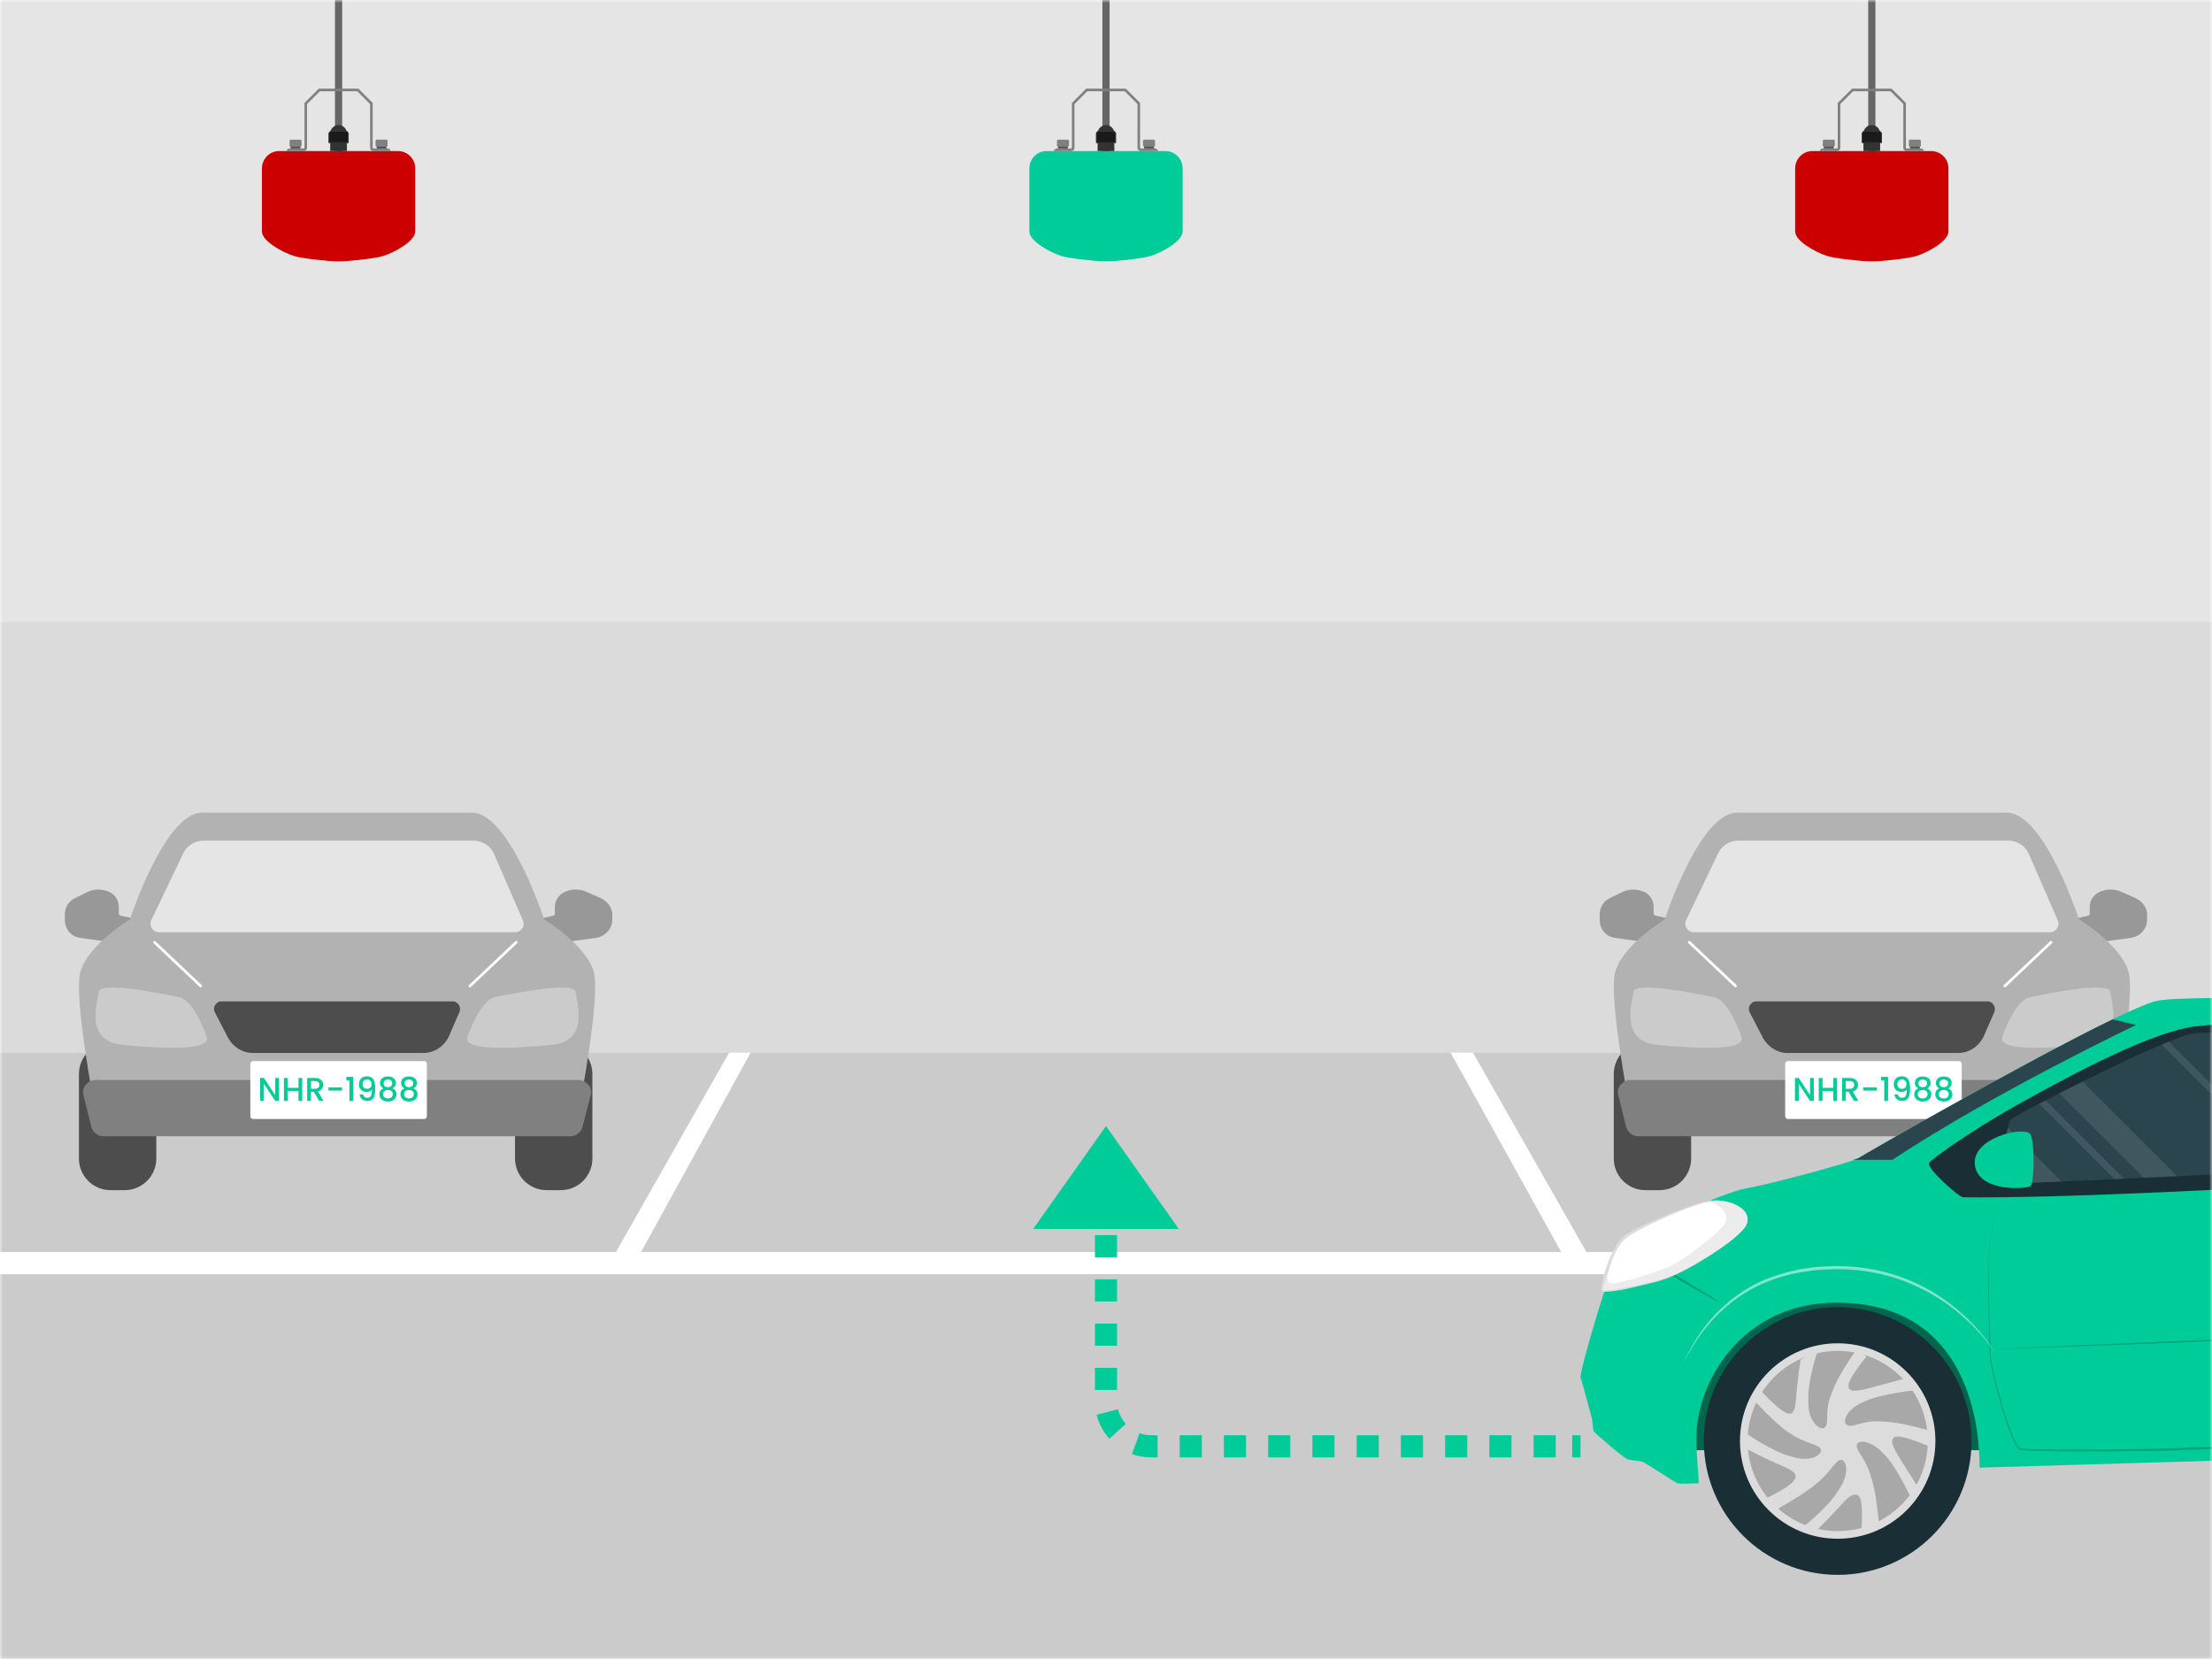 <svg width="400" height="300" viewBox="0 0 400 300" fill="none" xmlns="http://www.w3.org/2000/svg">
<g clip-path="url(#clip0_8283_4607)">
<mask id="mask0_8283_4607" style="mask-type:luminance" maskUnits="userSpaceOnUse" x="0" y="0" width="400" height="300">
<path d="M400 0H0V300H400V0Z" fill="white"/>
</mask>
<g mask="url(#mask0_8283_4607)">
<path d="M439.685 0H-39.688V198.115H439.685V0Z" fill="#E5E5E5"/>
<path opacity="0.1" d="M439.685 112.484H-39.688V190.349H439.685V112.484Z" fill="#808080"/>
<path d="M402.708 190.348H-2.703V299.998H402.708V190.348Z" fill="#CBCBCB"/>
<path d="M22.544 188.508H19.994C16.835 188.508 14.273 191.069 14.273 194.229V209.498C14.273 212.657 16.835 215.219 19.994 215.219H22.544C25.703 215.219 28.265 212.657 28.265 209.498V194.229C28.265 191.069 25.703 188.508 22.544 188.508Z" fill="#4D4D4D"/>
<path d="M101.403 188.508H98.854C95.694 188.508 93.133 191.069 93.133 194.229V209.498C93.133 212.657 95.694 215.219 98.854 215.219H101.403C104.563 215.219 107.124 212.657 107.124 209.498V194.229C107.124 191.069 104.563 188.508 101.403 188.508Z" fill="#4D4D4D"/>
<path d="M21.868 165.59C21.696 165.552 21.478 165.4 21.478 165.224V164.049C21.478 162.916 20.936 161.88 19.924 161.37C18.619 160.712 17.133 160.689 15.809 161.307L13.501 162.445C12.34 162.988 11.727 164.153 11.727 165.435V166.331C11.727 167.981 12.841 169.377 14.476 169.6L24.442 170.964L25.607 166.401L21.868 165.59Z" fill="#989898"/>
<path d="M100.036 165.59C100.207 165.552 100.337 165.4 100.337 165.224V164.049C100.337 162.916 100.967 161.88 101.979 161.37C103.284 160.712 104.815 160.689 106.139 161.307L108.699 162.445C109.859 162.988 110.725 164.153 110.725 165.435V166.331C110.725 167.981 109.38 169.377 107.745 169.6L97.665 170.964L96.398 166.401L100.036 165.59Z" fill="#989898"/>
<path d="M107.348 175.679C105.897 170.783 98.404 166.248 98.404 166.248C98.404 166.248 92.119 146.957 85.35 146.957H36.55C29.782 146.957 23.497 166.248 23.497 166.248C23.497 166.248 16.003 170.779 14.553 175.675C13.492 179.254 15.791 193.061 17.104 200.165C17.567 202.669 19.93 204.619 22.69 204.619H99.21C101.97 204.619 104.333 202.671 104.796 200.167C106.109 193.063 108.408 179.258 107.348 175.679Z" fill="#B2B2B2"/>
<path d="M106.406 196.176C105.985 195.694 105.341 195.293 104.661 195.293H17.24C16.563 195.293 15.924 195.69 15.502 196.168C15.079 196.645 14.921 197.33 15.071 197.925L16.502 203.757C16.732 204.672 17.632 205.469 18.671 205.469H103.158C104.188 205.469 105.083 204.712 105.322 203.808L106.824 198.005C106.982 197.408 106.828 196.659 106.406 196.176Z" fill="#808080"/>
<path d="M37.345 187.424C37.345 187.424 35.169 180.897 32.429 180.333C29.69 179.769 18.087 177.352 17.845 179.366C17.603 181.38 15.267 188.31 22.196 188.955C29.126 189.599 38.461 190.13 37.345 187.424Z" fill="#CBCBCB"/>
<path d="M84.568 187.424C84.568 187.424 86.744 180.897 89.483 180.333C92.223 179.769 103.826 177.352 104.068 179.366C104.309 181.38 106.646 188.31 99.716 188.955C92.787 189.599 83.452 190.13 84.568 187.424Z" fill="#CBCBCB"/>
<path d="M82.996 181.748C82.771 181.401 82.386 181.086 81.972 181.086H39.924C39.495 181.086 39.099 181.416 38.878 181.783C38.657 182.15 38.645 182.659 38.845 183.037L41.211 187.611C42.089 189.266 43.81 190.414 45.683 190.414H76.579C78.578 190.414 80.389 189.152 81.203 187.327L83.087 183.005C83.256 182.628 83.221 182.095 82.996 181.748Z" fill="#4D4D4D"/>
<path d="M94.448 167.865C94.175 168.28 93.711 168.578 93.211 168.578H28.688C28.183 168.578 27.711 168.273 27.44 167.845C27.17 167.418 27.136 166.858 27.353 166.398C28.818 163.311 31.567 157.585 33.106 154.387C33.177 154.242 33.254 154.096 33.341 153.963C34.086 152.781 35.393 152.043 36.812 152.043H85.606C87.039 152.043 88.352 152.79 89.094 153.982C89.198 154.151 89.292 154.328 89.372 154.512L94.564 166.441C94.765 166.898 94.721 167.447 94.448 167.865Z" fill="#E5E5E5"/>
<path d="M89.097 153.982C85.678 154.656 75.635 156.337 60.485 156.337C45.21 156.337 36.247 154.622 33.344 153.957C34.088 152.775 35.396 152.043 36.815 152.043H85.608C87.042 152.043 88.355 152.79 89.097 153.982Z" fill="#E5E5E5"/>
<path d="M36.3 178.546C36.241 178.546 36.181 178.524 36.134 178.48L27.771 170.566C27.674 170.474 27.67 170.321 27.761 170.224C27.854 170.127 28.006 170.123 28.103 170.214L36.467 178.129C36.563 178.221 36.568 178.373 36.476 178.47C36.428 178.521 36.364 178.546 36.3 178.546Z" fill="white"/>
<path d="M84.984 178.546C84.92 178.546 84.856 178.521 84.808 178.47C84.717 178.373 84.721 178.221 84.818 178.129L93.181 170.214C93.278 170.123 93.431 170.127 93.523 170.224C93.615 170.321 93.61 170.474 93.513 170.566L85.15 178.48C85.103 178.524 85.044 178.546 84.984 178.546Z" fill="white"/>
<path d="M76.689 191.879H45.771C45.492 191.879 45.266 192.105 45.266 192.384V201.845C45.266 202.124 45.492 202.351 45.771 202.351H76.689C76.968 202.351 77.194 202.124 77.194 201.845V192.384C77.194 192.105 76.968 191.879 76.689 191.879Z" fill="white"/>
<path d="M50.447 199.084H49.767L47.72 195.986V199.084H47.039V194.93H47.72L49.767 198.021V194.93H50.447V199.084Z" fill="#00CC99"/>
<path d="M54.656 194.938V199.086H53.977V197.271H52.024V199.086H51.344V194.938H52.024V196.717H53.977V194.938H54.656Z" fill="#00CC99"/>
<path d="M57.702 199.086L56.747 197.427H56.227V199.086H55.547V194.938H56.98C57.298 194.938 57.567 194.993 57.788 195.104C58.01 195.217 58.175 195.365 58.284 195.553C58.394 195.739 58.448 195.948 58.448 196.18C58.448 196.45 58.369 196.695 58.212 196.916C58.055 197.137 57.813 197.287 57.487 197.367L58.514 199.086L57.702 199.086ZM56.227 196.884H56.98C57.234 196.884 57.427 196.82 57.556 196.692C57.685 196.565 57.75 196.395 57.75 196.18C57.75 195.965 57.685 195.796 57.559 195.675C57.432 195.554 57.238 195.493 56.98 195.493H56.227V196.884Z" fill="#00CC99"/>
<path d="M61.852 196.637V197.21H59.398V196.637H61.852Z" fill="#00CC99"/>
<path d="M62.633 195.354V194.734H63.874V199.085H63.188V195.354H62.633Z" fill="#00CC99"/>
<path d="M65.916 198.356C66.048 198.46 66.225 198.512 66.447 198.512C66.731 198.512 66.938 198.4 67.068 198.178C67.199 197.955 67.266 197.575 67.266 197.038C67.17 197.173 67.035 197.277 66.862 197.352C66.689 197.425 66.501 197.462 66.299 197.462C66.04 197.462 65.805 197.409 65.594 197.304C65.383 197.198 65.217 197.041 65.096 196.832C64.975 196.623 64.914 196.369 64.914 196.071C64.914 195.633 65.042 195.284 65.299 195.023C65.556 194.763 65.908 194.633 66.358 194.633C66.899 194.633 67.284 194.813 67.513 195.173C67.742 195.533 67.856 196.085 67.856 196.829C67.856 197.342 67.814 197.762 67.728 198.088C67.643 198.414 67.494 198.661 67.283 198.828C67.072 198.995 66.779 199.079 66.406 199.079C65.981 199.079 65.651 198.968 65.421 198.745C65.19 198.521 65.061 198.241 65.033 197.903H65.66C65.699 198.103 65.785 198.253 65.916 198.356ZM66.981 196.665C67.119 196.516 67.188 196.317 67.188 196.071C67.188 195.796 67.115 195.582 66.97 195.43C66.824 195.276 66.627 195.199 66.376 195.199C66.125 195.199 65.928 195.278 65.782 195.436C65.637 195.593 65.564 195.799 65.564 196.053C65.564 196.296 65.635 196.496 65.776 196.652C65.917 196.81 66.131 196.889 66.418 196.889C66.656 196.889 66.845 196.813 66.981 196.665Z" fill="#00CC99"/>
<path d="M68.717 195.832C68.717 195.617 68.77 195.42 68.878 195.241C68.985 195.063 69.147 194.92 69.361 194.814C69.576 194.709 69.839 194.656 70.149 194.656C70.455 194.656 70.717 194.709 70.934 194.814C71.15 194.92 71.312 195.063 71.42 195.241C71.527 195.42 71.581 195.617 71.581 195.832C71.581 196.055 71.524 196.251 71.411 196.42C71.298 196.589 71.147 196.72 70.961 196.811C71.188 196.895 71.366 197.031 71.498 197.22C71.629 197.409 71.695 197.631 71.695 197.886C71.695 198.144 71.629 198.373 71.498 198.571C71.366 198.771 71.184 198.924 70.949 199.031C70.714 199.139 70.447 199.192 70.149 199.192C69.851 199.192 69.585 199.139 69.353 199.031C69.119 198.924 68.938 198.771 68.807 198.571C68.675 198.373 68.609 198.144 68.609 197.886C68.609 197.627 68.675 197.404 68.807 197.217C68.938 197.03 69.114 196.895 69.337 196.811C68.924 196.604 68.717 196.277 68.717 195.832ZM69.508 197.304C69.343 197.433 69.26 197.619 69.26 197.861C69.26 198.088 69.339 198.272 69.498 198.413C69.657 198.555 69.875 198.625 70.149 198.625C70.42 198.625 70.634 198.554 70.791 198.41C70.948 198.268 71.026 198.084 71.026 197.861C71.026 197.623 70.946 197.438 70.785 197.307C70.624 197.175 70.412 197.109 70.149 197.109C69.887 197.109 69.673 197.174 69.508 197.304ZM70.722 195.402C70.583 195.283 70.392 195.224 70.149 195.224C69.91 195.224 69.722 195.283 69.582 195.402C69.442 195.521 69.373 195.694 69.373 195.922C69.373 196.121 69.445 196.283 69.591 196.408C69.736 196.533 69.922 196.596 70.149 196.596C70.376 196.596 70.562 196.532 70.71 196.405C70.857 196.277 70.931 196.114 70.931 195.916C70.931 195.692 70.861 195.521 70.722 195.402Z" fill="#00CC99"/>
<path d="M72.522 195.832C72.522 195.617 72.575 195.42 72.683 195.241C72.79 195.063 72.951 194.92 73.166 194.814C73.381 194.709 73.644 194.656 73.954 194.656C74.26 194.656 74.522 194.709 74.738 194.814C74.955 194.92 75.117 195.063 75.225 195.241C75.332 195.42 75.386 195.617 75.386 195.832C75.386 196.055 75.329 196.251 75.216 196.42C75.103 196.589 74.952 196.72 74.766 196.811C74.992 196.895 75.171 197.031 75.303 197.22C75.434 197.409 75.5 197.631 75.5 197.886C75.5 198.144 75.434 198.373 75.303 198.571C75.171 198.771 74.988 198.924 74.754 199.031C74.519 199.139 74.252 199.192 73.954 199.192C73.655 199.192 73.39 199.139 73.157 199.031C72.924 198.924 72.742 198.771 72.611 198.571C72.48 198.373 72.414 198.144 72.414 197.886C72.414 197.627 72.48 197.404 72.611 197.217C72.742 197.03 72.919 196.895 73.142 196.811C72.728 196.604 72.522 196.277 72.522 195.832ZM73.312 197.304C73.147 197.433 73.064 197.619 73.064 197.861C73.064 198.088 73.144 198.272 73.303 198.413C73.462 198.555 73.68 198.625 73.954 198.625C74.225 198.625 74.439 198.554 74.596 198.41C74.753 198.268 74.831 198.084 74.831 197.861C74.831 197.623 74.751 197.438 74.59 197.307C74.429 197.175 74.217 197.109 73.954 197.109C73.691 197.109 73.478 197.174 73.312 197.304ZM74.526 195.402C74.388 195.283 74.196 195.224 73.954 195.224C73.715 195.224 73.526 195.283 73.387 195.402C73.247 195.521 73.178 195.694 73.178 195.922C73.178 196.121 73.25 196.283 73.395 196.408C73.541 196.533 73.727 196.596 73.954 196.596C74.181 196.596 74.367 196.532 74.515 196.405C74.662 196.277 74.735 196.114 74.735 195.916C74.735 195.692 74.666 195.521 74.526 195.402Z" fill="#00CC99"/>
<path d="M300.091 188.508H297.541C294.382 188.508 291.82 191.069 291.82 194.229V209.498C291.82 212.657 294.382 215.219 297.541 215.219H300.091C303.25 215.219 305.812 212.657 305.812 209.498V194.229C305.812 191.069 303.25 188.508 300.091 188.508Z" fill="#4D4D4D"/>
<path d="M378.95 188.508H376.401C373.241 188.508 370.68 191.069 370.68 194.229V209.498C370.68 212.657 373.241 215.219 376.401 215.219H378.95C382.11 215.219 384.671 212.657 384.671 209.498V194.229C384.671 191.069 382.11 188.508 378.95 188.508Z" fill="#4D4D4D"/>
<path d="M299.415 165.59C299.243 165.552 299.025 165.4 299.025 165.224V164.049C299.025 162.916 298.483 161.88 297.471 161.37C296.166 160.712 294.68 160.689 293.355 161.307L291.048 162.445C289.887 162.988 289.273 164.153 289.273 165.435V166.331C289.273 167.981 290.388 169.377 292.023 169.6L301.989 170.964L303.154 166.401L299.415 165.59Z" fill="#989898"/>
<path d="M377.583 165.59C377.754 165.552 377.884 165.4 377.884 165.224V164.049C377.884 162.916 378.514 161.88 379.526 161.37C380.831 160.712 382.362 160.689 383.686 161.307L386.245 162.445C387.406 162.988 388.271 164.153 388.271 165.435V166.331C388.271 167.981 386.927 169.377 385.292 169.6L375.212 170.964L373.945 166.401L377.583 165.59Z" fill="#989898"/>
<path d="M384.895 175.679C383.444 170.783 375.951 166.248 375.951 166.248C375.951 166.248 369.666 146.957 362.897 146.957H314.097C307.329 146.957 301.044 166.248 301.044 166.248C301.044 166.248 293.55 170.779 292.1 175.675C291.039 179.254 293.338 193.061 294.651 200.165C295.114 202.669 297.477 204.619 300.237 204.619H376.757C379.517 204.619 381.88 202.671 382.343 200.167C383.656 193.063 385.955 179.258 384.895 175.679Z" fill="#B2B2B2"/>
<path d="M383.953 196.176C383.531 195.694 382.888 195.293 382.207 195.293H294.787C294.11 195.293 293.47 195.69 293.048 196.168C292.626 196.645 292.468 197.33 292.618 197.925L294.048 203.757C294.279 204.672 295.179 205.469 296.217 205.469H380.705C381.735 205.469 382.63 204.712 382.869 203.808L384.371 198.005C384.529 197.408 384.375 196.659 383.953 196.176Z" fill="#808080"/>
<path d="M314.891 187.424C314.891 187.424 312.716 180.897 309.976 180.333C307.237 179.769 295.634 177.352 295.392 179.366C295.15 181.38 292.813 188.31 299.743 188.955C306.673 189.599 316.008 190.13 314.891 187.424Z" fill="#CBCBCB"/>
<path d="M362.115 187.424C362.115 187.424 364.291 180.897 367.03 180.333C369.77 179.769 381.373 177.352 381.615 179.366C381.856 181.38 384.193 188.31 377.263 188.955C370.334 189.599 360.999 190.13 362.115 187.424Z" fill="#CBCBCB"/>
<path d="M360.543 181.748C360.318 181.401 359.933 181.086 359.519 181.086H317.471C317.042 181.086 316.645 181.416 316.425 181.783C316.204 182.15 316.192 182.659 316.392 183.037L318.758 187.611C319.636 189.266 321.356 190.414 323.23 190.414H354.126C356.124 190.414 357.936 189.152 358.749 187.327L360.634 183.005C360.802 182.628 360.768 182.095 360.543 181.748Z" fill="#4D4D4D"/>
<path d="M371.995 167.865C371.722 168.28 371.258 168.578 370.757 168.578H306.235C305.729 168.578 305.258 168.273 304.987 167.845C304.716 167.418 304.683 166.858 304.9 166.398C306.365 163.311 309.114 157.585 310.653 154.387C310.724 154.242 310.801 154.096 310.888 153.963C311.632 152.781 312.94 152.043 314.359 152.043H363.153C364.586 152.043 365.899 152.79 366.641 153.982C366.745 154.151 366.839 154.328 366.919 154.512L372.111 166.441C372.312 166.898 372.268 167.447 371.995 167.865Z" fill="#E5E5E5"/>
<path d="M366.643 153.982C363.225 154.656 353.181 156.337 338.032 156.337C322.757 156.337 313.794 154.622 310.891 153.957C311.635 152.775 312.943 152.043 314.362 152.043H363.155C364.589 152.043 365.901 152.79 366.643 153.982Z" fill="#E5E5E5"/>
<path d="M313.847 178.546C313.787 178.546 313.728 178.524 313.681 178.48L305.318 170.566C305.221 170.474 305.217 170.321 305.308 170.224C305.4 170.127 305.553 170.123 305.65 170.214L314.013 178.129C314.11 178.221 314.114 178.373 314.023 178.47C313.975 178.521 313.911 178.546 313.847 178.546Z" fill="white"/>
<path d="M362.531 178.546C362.467 178.546 362.403 178.521 362.355 178.47C362.263 178.373 362.268 178.221 362.365 178.129L370.728 170.214C370.825 170.123 370.978 170.127 371.07 170.224C371.161 170.321 371.157 170.474 371.06 170.566L362.697 178.48C362.65 178.524 362.59 178.546 362.531 178.546Z" fill="white"/>
<path d="M354.236 191.879H323.318C323.039 191.879 322.812 192.105 322.812 192.384V201.845C322.812 202.124 323.039 202.351 323.318 202.351H354.236C354.515 202.351 354.741 202.124 354.741 201.845V192.384C354.741 192.105 354.515 191.879 354.236 191.879Z" fill="white"/>
<path d="M327.994 199.084H327.313L325.267 195.986V199.084H324.586V194.93H325.267L327.313 198.021V194.93H327.994V199.084Z" fill="#00CC99"/>
<path d="M332.203 194.938V199.086H331.523V197.271H329.571V199.086H328.891V194.938H329.571V196.717H331.523V194.938H332.203Z" fill="#00CC99"/>
<path d="M335.249 199.086L334.294 197.427H333.774V199.086H333.094V194.938H334.526C334.845 194.938 335.114 194.993 335.335 195.104C335.557 195.217 335.722 195.365 335.831 195.553C335.94 195.739 335.995 195.948 335.995 196.18C335.995 196.45 335.916 196.695 335.759 196.916C335.602 197.137 335.36 197.287 335.034 197.367L336.061 199.086L335.249 199.086ZM333.774 196.884H334.526C334.781 196.884 334.974 196.82 335.103 196.692C335.231 196.565 335.297 196.395 335.297 196.18C335.297 195.965 335.232 195.796 335.105 195.675C334.979 195.554 334.785 195.493 334.526 195.493H333.774V196.884Z" fill="#00CC99"/>
<path d="M339.391 196.637V197.21H336.938V196.637H339.391Z" fill="#00CC99"/>
<path d="M340.18 195.355V194.734H341.421V199.086H340.734V195.355H340.18Z" fill="#00CC99"/>
<path d="M343.463 198.356C343.595 198.46 343.771 198.512 343.994 198.512C344.277 198.512 344.484 198.4 344.615 198.178C344.746 197.955 344.812 197.575 344.812 197.038C344.717 197.173 344.582 197.277 344.409 197.352C344.236 197.425 344.048 197.462 343.846 197.462C343.587 197.462 343.352 197.409 343.141 197.304C342.93 197.198 342.764 197.041 342.643 196.832C342.521 196.623 342.461 196.369 342.461 196.071C342.461 195.633 342.589 195.284 342.846 195.023C343.103 194.763 343.455 194.633 343.905 194.633C344.446 194.633 344.831 194.813 345.06 195.173C345.289 195.533 345.403 196.085 345.403 196.829C345.403 197.342 345.36 197.762 345.274 198.088C345.189 198.414 345.041 198.661 344.83 198.828C344.619 198.995 344.326 199.079 343.953 199.079C343.527 199.079 343.198 198.968 342.968 198.745C342.737 198.521 342.607 198.241 342.58 197.903H343.207C343.246 198.103 343.332 198.253 343.463 198.356ZM344.528 196.665C344.666 196.516 344.734 196.317 344.734 196.071C344.734 195.796 344.662 195.582 344.517 195.43C344.371 195.276 344.174 195.199 343.923 195.199C343.672 195.199 343.475 195.278 343.329 195.436C343.184 195.593 343.111 195.799 343.111 196.053C343.111 196.296 343.182 196.496 343.323 196.652C343.464 196.81 343.678 196.889 343.965 196.889C344.203 196.889 344.392 196.813 344.528 196.665Z" fill="#00CC99"/>
<path d="M346.264 195.832C346.264 195.617 346.317 195.42 346.425 195.241C346.532 195.063 346.693 194.92 346.908 194.814C347.123 194.709 347.386 194.656 347.696 194.656C348.002 194.656 348.264 194.709 348.48 194.814C348.697 194.92 348.859 195.063 348.967 195.241C349.074 195.42 349.128 195.617 349.128 195.832C349.128 196.055 349.071 196.251 348.958 196.42C348.845 196.589 348.694 196.72 348.508 196.811C348.734 196.895 348.913 197.031 349.045 197.22C349.176 197.409 349.242 197.631 349.242 197.886C349.242 198.144 349.176 198.373 349.045 198.571C348.913 198.771 348.73 198.924 348.496 199.031C348.261 199.139 347.994 199.192 347.696 199.192C347.397 199.192 347.132 199.139 346.899 199.031C346.666 198.924 346.484 198.771 346.354 198.571C346.222 198.373 346.156 198.144 346.156 197.886C346.156 197.627 346.222 197.404 346.354 197.217C346.484 197.03 346.661 196.895 346.884 196.811C346.471 196.604 346.264 196.277 346.264 195.832ZM347.055 197.304C346.89 197.433 346.807 197.619 346.807 197.861C346.807 198.088 346.886 198.272 347.045 198.413C347.204 198.555 347.422 198.625 347.696 198.625C347.967 198.625 348.181 198.554 348.338 198.41C348.495 198.268 348.573 198.084 348.573 197.861C348.573 197.623 348.493 197.438 348.332 197.307C348.171 197.175 347.959 197.109 347.696 197.109C347.434 197.109 347.22 197.174 347.055 197.304ZM348.269 195.402C348.13 195.283 347.938 195.224 347.696 195.224C347.457 195.224 347.269 195.283 347.129 195.402C346.989 195.521 346.92 195.694 346.92 195.922C346.92 196.121 346.992 196.283 347.138 196.408C347.283 196.533 347.469 196.596 347.696 196.596C347.923 196.596 348.109 196.532 348.257 196.405C348.404 196.277 348.478 196.114 348.478 195.916C348.478 195.692 348.408 195.521 348.269 195.402Z" fill="#00CC99"/>
<path d="M350.068 195.832C350.068 195.617 350.122 195.42 350.229 195.241C350.337 195.063 350.498 194.92 350.713 194.814C350.928 194.709 351.19 194.656 351.501 194.656C351.807 194.656 352.068 194.709 352.285 194.814C352.502 194.92 352.664 195.063 352.771 195.241C352.879 195.42 352.933 195.617 352.933 195.832C352.933 196.055 352.876 196.251 352.763 196.42C352.649 196.589 352.499 196.72 352.312 196.811C352.539 196.895 352.718 197.031 352.85 197.22C352.98 197.409 353.047 197.631 353.047 197.886C353.047 198.144 352.98 198.373 352.85 198.571C352.718 198.771 352.535 198.924 352.301 199.031C352.065 199.139 351.799 199.192 351.501 199.192C351.202 199.192 350.937 199.139 350.704 199.031C350.471 198.924 350.289 198.771 350.158 198.571C350.026 198.373 349.961 198.144 349.961 197.886C349.961 197.627 350.026 197.404 350.158 197.217C350.289 197.03 350.466 196.895 350.688 196.811C350.275 196.604 350.068 196.277 350.068 195.832ZM350.859 197.304C350.694 197.433 350.611 197.619 350.611 197.861C350.611 198.088 350.69 198.272 350.85 198.413C351.009 198.555 351.227 198.625 351.501 198.625C351.771 198.625 351.985 198.554 352.143 198.41C352.3 198.268 352.378 198.084 352.378 197.861C352.378 197.623 352.298 197.438 352.137 197.307C351.976 197.175 351.764 197.109 351.501 197.109C351.238 197.109 351.024 197.174 350.859 197.304ZM352.073 195.402C351.935 195.283 351.743 195.224 351.501 195.224C351.262 195.224 351.073 195.283 350.934 195.402C350.794 195.521 350.725 195.694 350.725 195.922C350.725 196.121 350.797 196.283 350.942 196.408C351.088 196.533 351.273 196.596 351.501 196.596C351.728 196.596 351.914 196.532 352.062 196.405C352.209 196.277 352.282 196.114 352.282 195.916C352.282 195.692 352.213 195.521 352.073 195.402Z" fill="#00CC99"/>
<path d="M-1.938 228.41H409.062" stroke="white" stroke-width="4" stroke-miterlimit="10"/>
<path d="M114.295 229.381L110.797 227.44L131.848 190.356L135.743 190.348L114.295 229.381Z" fill="white"/>
<path d="M283.97 229.381L262.305 190.348H266.357L287.468 227.44L283.97 229.381Z" fill="white"/>
<path d="M338.484 -10.164V28.467" stroke="#666666" stroke-width="1.301" stroke-miterlimit="10"/>
<path d="M336.798 47.19C337.92 47.284 339.047 47.284 340.169 47.19C342.114 47.026 345.223 46.711 346.604 46.273C348.692 45.612 352.342 43.578 352.342 41.867V30.427C352.342 28.716 350.942 27.316 349.231 27.316H327.736C326.025 27.316 324.625 28.716 324.625 30.427V41.867C324.625 43.578 328.275 45.612 330.363 46.273C331.744 46.711 334.853 47.026 336.798 47.19Z" fill="#CC0000"/>
<path d="M336.969 27.315V24.128C336.969 23.297 337.649 22.617 338.48 22.617C339.31 22.617 339.99 23.297 339.99 24.128V27.315" fill="#333333"/>
<path d="M338.594 25.79H340.234V24.063L339.958 23.75H338.594H338.375H337.01L336.734 24.063V25.79H338.375H338.594Z" fill="#1A1A1A" stroke="#333333" stroke-width="0.155" stroke-miterlimit="10"/>
<path d="M331.582 26.316H329.805V26.851H331.582V26.316Z" fill="#4D4D4D"/>
<path d="M347.363 26.851H344.757C344.697 26.851 344.649 26.803 344.649 26.744V18.62L342.06 16.031H334.906L332.318 18.62V26.744C332.318 26.803 332.269 26.851 332.21 26.851H329.603C329.322 26.851 329.109 27.046 329.07 27.317H332.21C332.526 27.317 332.784 27.06 332.784 26.744V18.813L335.099 16.497H341.867L344.183 18.813V26.744C344.183 27.06 344.44 27.317 344.757 27.317H347.896C347.858 27.046 347.645 26.851 347.363 26.851Z" fill="#808080"/>
<path d="M345.387 26.848H347.164V26.313H345.387V26.848Z" fill="#4D4D4D"/>
<path d="M331.552 25.254H329.858C329.725 25.254 329.617 25.362 329.617 25.495V26.295C329.617 26.428 329.725 26.536 329.858 26.536H331.552C331.685 26.536 331.793 26.428 331.793 26.295V25.495C331.793 25.362 331.685 25.254 331.552 25.254Z" fill="#808080"/>
<path d="M345.417 26.535H347.11C347.244 26.535 347.352 26.427 347.352 26.294V25.494C347.352 25.361 347.244 25.253 347.11 25.253H345.417C345.284 25.253 345.176 25.361 345.176 25.494V26.294C345.176 26.427 345.284 26.535 345.417 26.535Z" fill="#808080"/>
<path d="M61.227 -10.164V28.467" stroke="#666666" stroke-width="1.301" stroke-miterlimit="10"/>
<path d="M59.541 47.19C60.663 47.284 61.789 47.284 62.911 47.19C64.856 47.026 67.965 46.711 69.347 46.273C71.434 45.612 75.084 43.578 75.084 41.867V30.427C75.084 28.716 73.684 27.316 71.974 27.316H50.478C48.767 27.316 47.367 28.716 47.367 30.427V41.867C47.367 43.578 51.017 45.612 53.105 46.273C54.486 46.711 57.595 47.026 59.541 47.19Z" fill="#CC0000"/>
<path d="M59.711 27.315V24.128C59.711 23.297 60.391 22.617 61.222 22.617C62.053 22.617 62.733 23.297 62.733 24.128V27.315" fill="#333333"/>
<path d="M61.336 25.79H62.976V24.063L62.7 23.75H61.336H61.117H59.752L59.477 24.063V25.79H61.117H61.336Z" fill="#1A1A1A" stroke="#333333" stroke-width="0.155" stroke-miterlimit="10"/>
<path d="M54.324 26.316H52.547V26.851H54.324V26.316Z" fill="#4D4D4D"/>
<path d="M70.105 26.851H67.499C67.439 26.851 67.391 26.803 67.391 26.744V18.62L64.802 16.031H57.648L55.06 18.62V26.744C55.06 26.803 55.012 26.851 54.952 26.851H52.346C52.064 26.851 51.851 27.046 51.812 27.317H54.952C55.269 27.317 55.526 27.06 55.526 26.744V18.813L57.842 16.497H64.609L66.925 18.813V26.744C66.925 27.06 67.182 27.317 67.499 27.317H70.638C70.6 27.046 70.387 26.851 70.105 26.851Z" fill="#808080"/>
<path d="M68.121 26.848H69.898V26.313H68.121V26.848Z" fill="#4D4D4D"/>
<path d="M54.294 25.254H52.6C52.467 25.254 52.359 25.362 52.359 25.495V26.295C52.359 26.428 52.467 26.536 52.6 26.536H54.294C54.427 26.536 54.535 26.428 54.535 26.295V25.495C54.535 25.362 54.427 25.254 54.294 25.254Z" fill="#808080"/>
<path d="M68.151 26.535H69.845C69.978 26.535 70.086 26.427 70.086 26.294V25.494C70.086 25.361 69.978 25.253 69.845 25.253H68.151C68.018 25.253 67.91 25.361 67.91 25.494V26.294C67.91 26.427 68.018 26.535 68.151 26.535Z" fill="#808080"/>
<path d="M360.577 262.244H302.062C302.062 262.244 308.472 234.906 331.32 234.906C354.168 234.906 359.573 256.138 360.577 262.244Z" fill="#00664D"/>
<path opacity="0.2" d="M360.577 262.244H302.062C302.062 262.244 308.472 234.906 331.32 234.906C354.168 234.906 359.573 256.138 360.577 262.244Z" fill="#00664D"/>
<path d="M500.895 209.238C502.149 211.231 507.495 233.377 507.623 234.145C507.751 234.914 509.575 238.275 509.607 238.915C509.639 239.555 510.088 249.448 509.832 250.088C509.575 250.729 508.135 253.066 507.815 253.45C507.495 253.834 506.5 260.973 505.571 261.069C504.643 261.165 503.017 261.229 502.857 261.069C502.697 260.909 501.704 234.497 475.677 234.497C449.65 234.497 449.938 262.542 449.458 262.638C448.977 262.734 357.974 265.391 357.974 265.391C357.974 261.101 357.638 235.554 332.107 235.554C315.475 235.554 307.072 249.263 306.784 259.372C306.664 263.581 307.369 268.208 307.136 268.208C306.367 268.208 303.742 268.4 303.294 268.208C302.846 268.016 297.403 264.43 296.955 264.302C296.507 264.174 295.194 264.11 294.425 263.918C293.657 263.726 288.279 259.02 288.183 258.828C288.087 258.636 287.927 256.779 287.895 256.619C287.863 256.459 286.069 249.8 285.812 249.064C285.556 248.327 291.704 226.357 294.009 224.629C296.314 222.9 310.913 215.769 315.715 214.905C320.518 214.04 335.114 210.103 336.075 209.43C337.035 208.758 382.112 182.903 389.954 181.002C396.293 179.465 460.165 181.578 464.007 181.77C467.849 181.962 490.513 185.432 491.218 185.753C491.922 186.073 491.217 188.89 490.321 189.402C490.321 189.402 498.718 205.781 500.895 209.238Z" fill="#00CC99"/>
<path opacity="0.1" d="M339.156 236.305C357.698 240.545 357.97 261.541 357.97 265.394C357.97 265.394 448.975 262.737 449.454 262.639C449.841 262.558 449.726 244.172 463.473 237.165C457.299 240.221 449.385 247.615 446.387 258.416C446.064 259.566 442.78 261.374 413.777 262.298C384.769 263.216 371.382 262.639 366.599 261.969C361.817 261.293 356.202 236.23 339.156 236.305Z" fill="#00CC99"/>
<path opacity="0.1" d="M287.492 255.096C287.722 255.96 287.887 256.572 287.895 256.621C287.928 256.782 288.088 258.636 288.187 258.829C288.281 259.022 293.658 263.728 294.427 263.922C295.133 264.094 296.309 264.164 296.839 264.279C296.848 264.279 296.856 264.279 296.864 264.283C296.901 264.287 296.93 264.291 296.954 264.3L296.958 264.304C297.222 264.382 299.051 265.545 300.678 266.581C300.859 266.696 301.036 266.807 301.209 266.918C301.299 266.976 301.385 267.033 301.472 267.087C301.64 267.189 301.801 267.292 301.953 267.391C301.955 267.391 301.957 267.392 301.957 267.395C302.113 267.489 302.257 267.58 302.388 267.662C302.458 267.707 302.524 267.748 302.586 267.789C302.956 268.015 303.21 268.168 303.297 268.205C303.741 268.402 306.371 268.205 307.14 268.205H307.148C307.152 268.2 307.156 268.196 307.161 268.188C307.173 268.164 307.181 268.118 307.181 268.053C307.198 267.794 307.152 267.21 307.091 266.421C307.078 266.289 307.066 266.153 307.054 266.014C307.041 265.858 307.029 265.697 307.017 265.529C307.004 265.377 306.992 265.216 306.98 265.056C306.972 264.966 306.963 264.871 306.959 264.777C306.93 264.435 306.906 264.078 306.885 263.708C306.881 263.704 306.881 263.695 306.885 263.687C306.799 262.339 306.745 260.835 306.787 259.375C306.795 259.137 306.803 258.894 306.824 258.648C306.836 258.426 306.852 258.204 306.877 257.978C306.893 257.789 306.914 257.596 306.939 257.407C306.959 257.254 306.98 257.106 307.004 256.954C307.078 256.416 307.181 255.873 307.304 255.327C307.329 255.199 307.358 255.072 307.391 254.944C307.444 254.718 307.502 254.492 307.559 254.266C307.609 254.093 307.654 253.925 307.707 253.752C307.802 253.415 307.909 253.082 308.02 252.749C308.081 252.573 308.143 252.396 308.209 252.219C308.406 251.668 308.628 251.118 308.871 250.571C308.936 250.419 309.006 250.267 309.076 250.115C309.191 249.864 309.31 249.617 309.438 249.371C309.483 249.28 309.528 249.19 309.578 249.095C309.68 248.894 309.791 248.692 309.902 248.491C310.034 248.253 310.169 248.014 310.309 247.776C310.449 247.537 310.593 247.303 310.745 247.069C310.881 246.855 311.02 246.641 311.16 246.432C311.177 246.411 311.189 246.391 311.201 246.374C311.345 246.164 311.493 245.955 311.641 245.749C311.67 245.708 311.694 245.671 311.723 245.638C311.851 245.462 311.982 245.289 312.114 245.12C312.159 245.059 312.204 245.001 312.249 244.948C312.406 244.746 312.566 244.549 312.73 244.352C313.084 243.933 313.45 243.521 313.832 243.123C313.865 243.082 313.902 243.045 313.935 243.012C314.083 242.86 314.231 242.712 314.383 242.564C314.44 242.502 314.498 242.445 314.559 242.391C314.74 242.218 314.921 242.046 315.106 241.877C315.118 241.865 315.135 241.853 315.147 241.844C315.357 241.651 315.566 241.466 315.784 241.285C315.978 241.121 316.179 240.961 316.38 240.8C316.413 240.772 316.446 240.747 316.479 240.722C316.664 240.578 316.853 240.435 317.046 240.295C317.128 240.233 317.215 240.171 317.301 240.11C317.322 240.093 317.342 240.081 317.363 240.065C317.544 239.937 317.729 239.806 317.918 239.682C318.152 239.526 318.386 239.374 318.629 239.226C318.662 239.206 318.699 239.181 318.736 239.16C318.974 239.012 319.221 238.869 319.467 238.729C319.73 238.585 319.993 238.441 320.261 238.305C320.269 238.301 320.273 238.297 320.281 238.293C315.501 239.308 307.539 245.827 304.32 252.552C301.102 259.277 301.928 259.774 301.176 260.584C300.432 261.389 297.933 259.758 296.782 259.466C295.627 259.182 291.882 259.088 290.439 258.796C289.001 258.508 288.762 255.914 287.776 255.339C287.685 255.285 287.591 255.203 287.492 255.096Z" fill="#00CC99"/>
<path d="M484.424 207.46C483.382 210.538 387.598 216.896 354.974 216.504C354.25 216.496 348.025 210.996 348.886 210.223C352.137 207.307 361.03 201.909 363.546 200.499C369.885 196.945 388.037 186.669 396.968 185.612C405.9 184.556 424.02 184.649 439.803 184.94C455.458 185.228 460.217 185.612 466.748 188.397C472.477 190.84 485.42 204.519 484.424 207.46Z" fill="#1A2E35"/>
<path d="M480.198 205.301C479.815 206.69 459.976 209.614 420.695 211.439C381.413 213.263 362.013 214.233 361.533 214.041C361.052 213.849 362.877 203.38 363.549 202.516C364.222 201.652 392.362 187.245 396.78 186.861C401.198 186.477 425.063 186.698 437.118 186.621C452.05 186.525 460.605 188.254 464.879 189.982C468.638 191.503 480.582 203.909 480.198 205.301Z" fill="#2B454E"/>
<g opacity="0.1">
<path d="M361.532 214.045C361.737 214.127 365.472 213.995 372.805 213.667L363.064 203.926C362.266 207 361.145 213.89 361.532 214.045Z" fill="white"/>
<path d="M372.383 197.703L387.665 212.985C389.575 212.893 391.596 212.798 393.721 212.702L376.592 195.582C375.133 196.307 373.714 197.019 372.383 197.703Z" fill="white"/>
<path d="M368.742 199.589L382.378 213.234C382.939 213.206 383.513 213.179 384.097 213.152L369.919 198.969C369.513 199.183 369.121 199.388 368.742 199.589Z" fill="white"/>
<path d="M392.175 188.359L415.493 211.681C414.913 211.709 414.343 211.736 413.773 211.763L390.898 188.888L392.175 188.359Z" fill="white"/>
</g>
<path d="M332.312 284.784C345.679 284.784 356.515 273.948 356.515 260.582C356.515 247.215 345.679 236.379 332.312 236.379C318.945 236.379 308.109 247.215 308.109 260.582C308.109 273.948 318.945 284.784 332.312 284.784Z" fill="#1A2E35"/>
<path d="M332.312 278.254C342.072 278.254 349.984 270.342 349.984 260.582C349.984 250.822 342.072 242.91 332.312 242.91C322.553 242.91 314.641 250.822 314.641 260.582C314.641 270.342 322.553 278.254 332.312 278.254Z" fill="#DCDCDC"/>
<path d="M334.32 276.751C343.251 275.644 349.593 267.506 348.486 258.576C347.379 249.645 339.242 243.303 330.311 244.41C321.38 245.517 315.038 253.654 316.145 262.585C317.252 271.515 325.389 277.858 334.32 276.751Z" fill="#A8A8A8"/>
<path d="M335.732 261.543C334.845 262.256 334.012 263.153 332.991 263.996C333.965 264.198 334.502 266.591 332.393 269.581C330.669 272.465 326.298 275.946 326.36 275.858C326.96 276.221 327.505 276.662 328.039 277.197C333.532 271.845 333.807 270.727 335.2 270.292C336.267 270.176 336.989 270.472 336.583 277.197C337.734 276.51 338.789 275.835 339.764 275.213C339.674 275.273 339.406 270.279 338.421 267.334C337.545 264.011 335.951 262.738 335.732 261.543Z" fill="#DCDCDC"/>
<path d="M332.608 264.035C331.637 263.405 330.479 262.904 329.323 262.204C329.367 263.046 327.481 264.564 323.843 263.356C320.482 262.542 315.369 259.003 315.347 258.852C315.332 259.812 315.315 260.773 315.297 261.737C322.514 265.515 323.484 265.23 324.549 266.474C325.289 267.47 323.636 268.933 319.081 271.074C319.987 271.775 320.734 272.391 321.292 273.007C321.117 272.957 326.161 270.307 328.31 268.405C330.756 266.479 331.624 264.581 332.608 264.035Z" fill="#DCDCDC"/>
<path d="M329.159 261.859C329.434 260.762 329.536 259.541 329.844 258.255C329.05 258.517 326.949 257.237 327.008 253.434C326.762 250.017 328.677 244.077 328.846 243.965C327.68 244.609 326.605 245.253 325.608 245.855C324.488 253.078 325.015 254.012 324.224 255.331C323.551 256.29 321.794 255.061 318.453 251.531C318.054 252.226 317.625 252.75 317.086 253.138C317.135 253.111 321.143 257.639 323.623 259.147C326.226 260.976 328.27 261.009 329.159 261.859Z" fill="#DCDCDC"/>
<path d="M330.125 258C331.279 257.947 332.499 257.691 333.847 257.606C333.158 256.882 334.054 254.68 337.179 253.422C339.974 252.044 346.863 251.301 346.835 251.349C345.858 250.581 345.022 249.921 344.362 249.29C338.913 250.767 335.968 251.77 334.817 251.419C334.035 250.951 333.47 250.376 337.514 245.284C336.906 244.924 336.34 244.488 335.774 243.965C335.659 244.13 332.294 248.778 331.278 251.802C329.864 255.125 330.8 256.825 330.125 258Z" fill="#DCDCDC"/>
<path d="M334.188 257.794C334.635 258.859 335.286 259.922 335.804 261.167C336.28 260.224 338.711 260.669 340.856 263.133C343.025 265.305 345.61 271.018 345.559 270.848C345.97 270.047 346.38 269.433 346.879 268.973C343.845 264.175 342.12 261.747 342.134 260.575C342.403 259.721 342.67 258.943 349.319 261.729C349.301 260.75 349.281 259.772 349.26 258.796C349.105 258.775 343.678 257.101 340.488 257.06C336.894 256.748 335.537 258.068 334.188 257.794Z" fill="#DCDCDC"/>
<path d="M334.887 258.363C333.554 256.963 331.361 256.867 329.975 258.119C328.576 259.385 328.53 261.541 329.842 262.92C331.163 264.307 333.332 264.424 334.731 263.185C336.145 261.932 336.212 259.754 334.887 258.363Z" fill="#DCDCDC"/>
<g opacity="0.2">
<path d="M359.501 229.303C359.53 233.481 359.609 237.653 359.713 241.826C359.738 242.871 359.771 243.91 359.812 244.955C359.812 246.013 360.074 247.048 360.286 248.042C360.739 250.053 361.255 252.037 361.82 254.002C362.393 255.959 362.996 257.911 363.786 259.758L364.089 260.446C364.197 260.67 364.318 260.889 364.43 261.107C364.538 261.335 364.671 261.541 364.804 261.746L365.003 262.051C365.161 262.188 365.257 262.156 365.365 262.193C366.196 262.302 367.015 262.316 367.838 262.353C374.413 262.521 380.988 262.444 387.559 262.389C394.134 262.321 393.113 262.207 399.684 262.056C406.255 261.878 412.83 261.673 419.397 261.363C422.668 261.194 425.833 261.211 429.1 260.837V260.513C425.841 260.873 422.664 260.843 419.389 261.003C412.822 261.29 406.251 261.468 399.676 261.623C393.105 261.801 394.13 261.938 387.559 262.029C380.988 262.111 374.413 262.211 367.842 262.065C367.023 262.033 366.196 262.02 365.394 261.915C365.303 261.901 365.178 261.869 365.161 261.865L364.97 261.568C364.841 261.372 364.712 261.176 364.604 260.952C364.496 260.738 364.38 260.528 364.272 260.305L363.973 259.63C363.187 257.806 362.58 255.863 362.003 253.916C361.437 251.959 360.918 249.98 360.465 247.978C360.245 246.97 359.991 245.99 359.991 244.941L359.879 241.817C359.746 237.649 359.638 233.476 359.584 229.303C359.58 228.783 359.576 228.259 359.58 227.739C359.58 227.484 359.617 227.224 359.65 226.968L359.746 226.193L360.137 223.106L360.918 216.922L360.095 223.097L359.684 226.184L359.584 226.959C359.546 227.215 359.509 227.47 359.509 227.739C359.497 228.259 359.501 228.783 359.501 229.303Z" fill="black"/>
<path d="M297.047 227.023C298.1 227.988 299.331 228.718 300.509 229.507C301.702 230.277 302.92 231.006 304.131 231.746C305.36 232.456 306.581 233.179 307.823 233.866C309.065 234.553 310.312 235.232 311.584 235.865C310.402 235.076 309.198 234.326 307.992 233.578L304.353 231.374L300.682 229.224L298.846 228.152C298.236 227.792 297.611 227.453 297.047 227.023Z" fill="black"/>
<path d="M428.579 241.238L419.992 241.516L411.406 241.837L394.235 242.482L377.066 243.221L368.482 243.592L359.898 244.007L368.485 243.73L377.071 243.408L394.242 242.763L411.411 242.024L419.996 241.653L428.579 241.238Z" fill="black"/>
</g>
<path d="M367.08 205.012C367.962 205.894 367.881 213.784 367.24 214.424C366.6 215.065 357.828 215.641 357.124 210.743C356.42 205.845 365.704 203.636 367.08 205.012Z" fill="#00CC99"/>
<path d="M335.07 209.725H342.204C360.775 197.473 386.26 185.354 386.26 185.354L382.031 184.332C366.603 191.801 336.855 208.881 336.075 209.43C335.977 209.499 335.631 209.597 335.07 209.725Z" fill="#2B454E"/>
<g opacity="0.5">
<path d="M360.838 244.773C359.385 242.297 357.488 240.097 355.412 238.11C353.314 236.14 350.971 234.423 348.441 233.035C343.383 230.235 337.566 228.887 331.796 228.939L329.632 229.041L328.551 229.093C328.192 229.133 327.835 229.192 327.477 229.24L325.332 229.545C324.625 229.692 323.926 229.88 323.222 230.046C320.441 230.794 317.697 231.839 315.285 233.449C312.854 235.015 310.685 236.969 308.86 239.196C307.02 241.42 305.609 243.947 304.32 246.502C305.726 244.006 307.18 241.52 309.077 239.377C310.929 237.208 313.103 235.32 315.521 233.826C320.37 230.801 326.128 229.57 331.8 229.516C334.646 229.456 337.492 229.791 340.263 230.426C343.032 231.079 345.712 232.096 348.231 233.424C350.754 234.747 353.101 236.405 355.221 238.318C357.347 240.221 359.277 242.368 360.838 244.773Z" fill="white"/>
</g>
<path d="M315.844 221.348C314.796 223.976 305.055 229.817 301.274 231.076C298.895 231.867 290.511 233.703 289.949 233.31C289.387 232.917 291.579 225.744 293.474 223.973C295.369 222.202 306.364 217.467 309.582 217.142C312.8 216.817 316.903 218.694 315.844 221.348Z" fill="white"/>
<path d="M315.842 221.347C314.454 223.723 311.875 225.154 309.68 226.712C306.228 228.931 302.606 231.144 298.55 232.028C295.712 232.672 292.906 233.56 289.966 233.607C289.586 233.525 289.552 233.042 289.59 232.756C290.093 229.675 291.173 226.589 293.035 224.058C295.687 221.788 299.122 220.725 302.261 219.342C304.837 218.415 307.41 217.249 310.171 217.064C312.518 217.022 316.8 218.291 315.842 221.347ZM315.842 221.347C316.445 219.966 315.331 218.631 314.132 218.05C311.636 216.671 308.739 217.101 306.202 218.119C302.354 219.52 298.543 221.178 295.004 223.221C292.001 224.855 291.241 228.785 290.306 231.82C290.2 232.227 290.124 232.789 290.135 233.107C290.094 233.076 290.092 233.075 290.092 233.075C290.2 233.089 290.291 233.096 290.406 233.09C294.407 232.599 298.562 231.83 302.377 230.49C304.894 229.423 307.306 228.088 309.634 226.64C311.843 225.107 314.431 223.706 315.842 221.347Z" fill="#DCDCDC"/>
<path d="M289.948 233.313C290.512 233.706 298.893 231.869 301.276 231.076C305.055 229.817 314.795 223.977 315.846 221.346C316.904 218.697 312.802 216.82 309.582 217.141C309.364 217.163 309.113 217.206 308.84 217.269C311.989 217.98 312.967 220.344 311.366 222.02C309.757 223.708 304.45 227.849 302.233 228.883C300.098 229.884 291.963 232.51 291.153 232.017C290.842 231.831 290.7 231.336 290.646 230.8C290.063 232.127 289.735 233.166 289.948 233.313Z" fill="#ECECEC"/>
<path d="M285.805 261.543H284.305" stroke="#00CC99" stroke-width="4" stroke-miterlimit="10" stroke-dasharray="4 4"/>
<path d="M281.325 261.544H208.187C203.665 261.544 200 257.878 200 253.357V221.539" stroke="#00CC99" stroke-width="4" stroke-miterlimit="10" stroke-dasharray="4 4"/>
<path d="M200 220.047V218.547" stroke="#00CC99" stroke-width="4" stroke-miterlimit="10" stroke-dasharray="4 4"/>
<path d="M199.997 203.625L186.828 222.237H213.166L199.997 203.625Z" fill="#00CC99"/>
<path d="M200 -10.164V28.467" stroke="#666666" stroke-width="1.301" stroke-miterlimit="10"/>
<g filter="url(#filter0_d_8283_4607)">
<path d="M198.314 47.19C199.436 47.284 200.563 47.284 201.685 47.19C203.63 47.026 206.739 46.711 208.12 46.273C210.208 45.612 213.858 43.578 213.858 41.867V30.427C213.858 28.716 212.458 27.316 210.747 27.316H189.251C187.541 27.316 186.141 28.716 186.141 30.427V41.867C186.141 43.578 189.791 45.612 191.879 46.273C193.26 46.711 196.369 47.026 198.314 47.19Z" fill="#00CC99"/>
</g>
<path d="M198.484 27.315V24.128C198.484 23.297 199.164 22.617 199.995 22.617C200.826 22.617 201.506 23.297 201.506 24.128V27.315" fill="#333333"/>
<path d="M200.109 25.79H201.75V24.063L201.474 23.75H200.109H199.89H198.526L198.25 24.063V25.79H199.89H200.109Z" fill="#1A1A1A" stroke="#333333" stroke-width="0.155" stroke-miterlimit="10"/>
<path d="M193.097 26.316H191.32V26.851H193.097V26.316Z" fill="#4D4D4D"/>
<path d="M208.879 26.851H206.272C206.213 26.851 206.164 26.803 206.164 26.744V18.62L203.576 16.031H196.422L193.833 18.62V26.744C193.833 26.803 193.785 26.851 193.726 26.851H191.119C190.837 26.851 190.625 27.046 190.586 27.317H193.726C194.042 27.317 194.3 27.06 194.3 26.744V18.813L196.615 16.497H203.383L205.698 18.813V26.744C205.698 27.06 205.956 27.317 206.272 27.317H209.412C209.373 27.046 209.16 26.851 208.879 26.851Z" fill="#808080"/>
<path d="M206.903 26.848H208.68V26.313H206.903V26.848Z" fill="#4D4D4D"/>
<path d="M193.067 25.254H191.374C191.241 25.254 191.133 25.362 191.133 25.495V26.295C191.133 26.428 191.241 26.536 191.374 26.536H193.067C193.2 26.536 193.308 26.428 193.308 26.295V25.495C193.308 25.362 193.2 25.254 193.067 25.254Z" fill="#808080"/>
<path d="M206.933 26.535H208.626C208.759 26.535 208.867 26.427 208.867 26.294V25.494C208.867 25.361 208.759 25.253 208.626 25.253H206.933C206.8 25.253 206.692 25.361 206.692 25.494V26.294C206.692 26.427 206.8 26.535 206.933 26.535Z" fill="#808080"/>
</g>
</g>
<defs>
<filter id="filter0_d_8283_4607" x="176.141" y="17.316" width="47.719" height="39.945" filterUnits="userSpaceOnUse" color-interpolation-filters="sRGB">
<feFlood flood-opacity="0" result="BackgroundImageFix"/>
<feColorMatrix in="SourceAlpha" type="matrix" values="0 0 0 0 0 0 0 0 0 0 0 0 0 0 0 0 0 0 127 0" result="hardAlpha"/>
<feOffset/>
<feGaussianBlur stdDeviation="5"/>
<feColorMatrix type="matrix" values="0 0 0 0 0 0 0 0 0 0.8 0 0 0 0 0.6 0 0 0 0.9 0"/>
<feBlend mode="normal" in2="BackgroundImageFix" result="effect1_dropShadow_8283_4607"/>
<feBlend mode="normal" in="SourceGraphic" in2="effect1_dropShadow_8283_4607" result="shape"/>
</filter>
<clipPath id="clip0_8283_4607">
<rect width="400" height="300" fill="white"/>
</clipPath>
</defs>
</svg>

